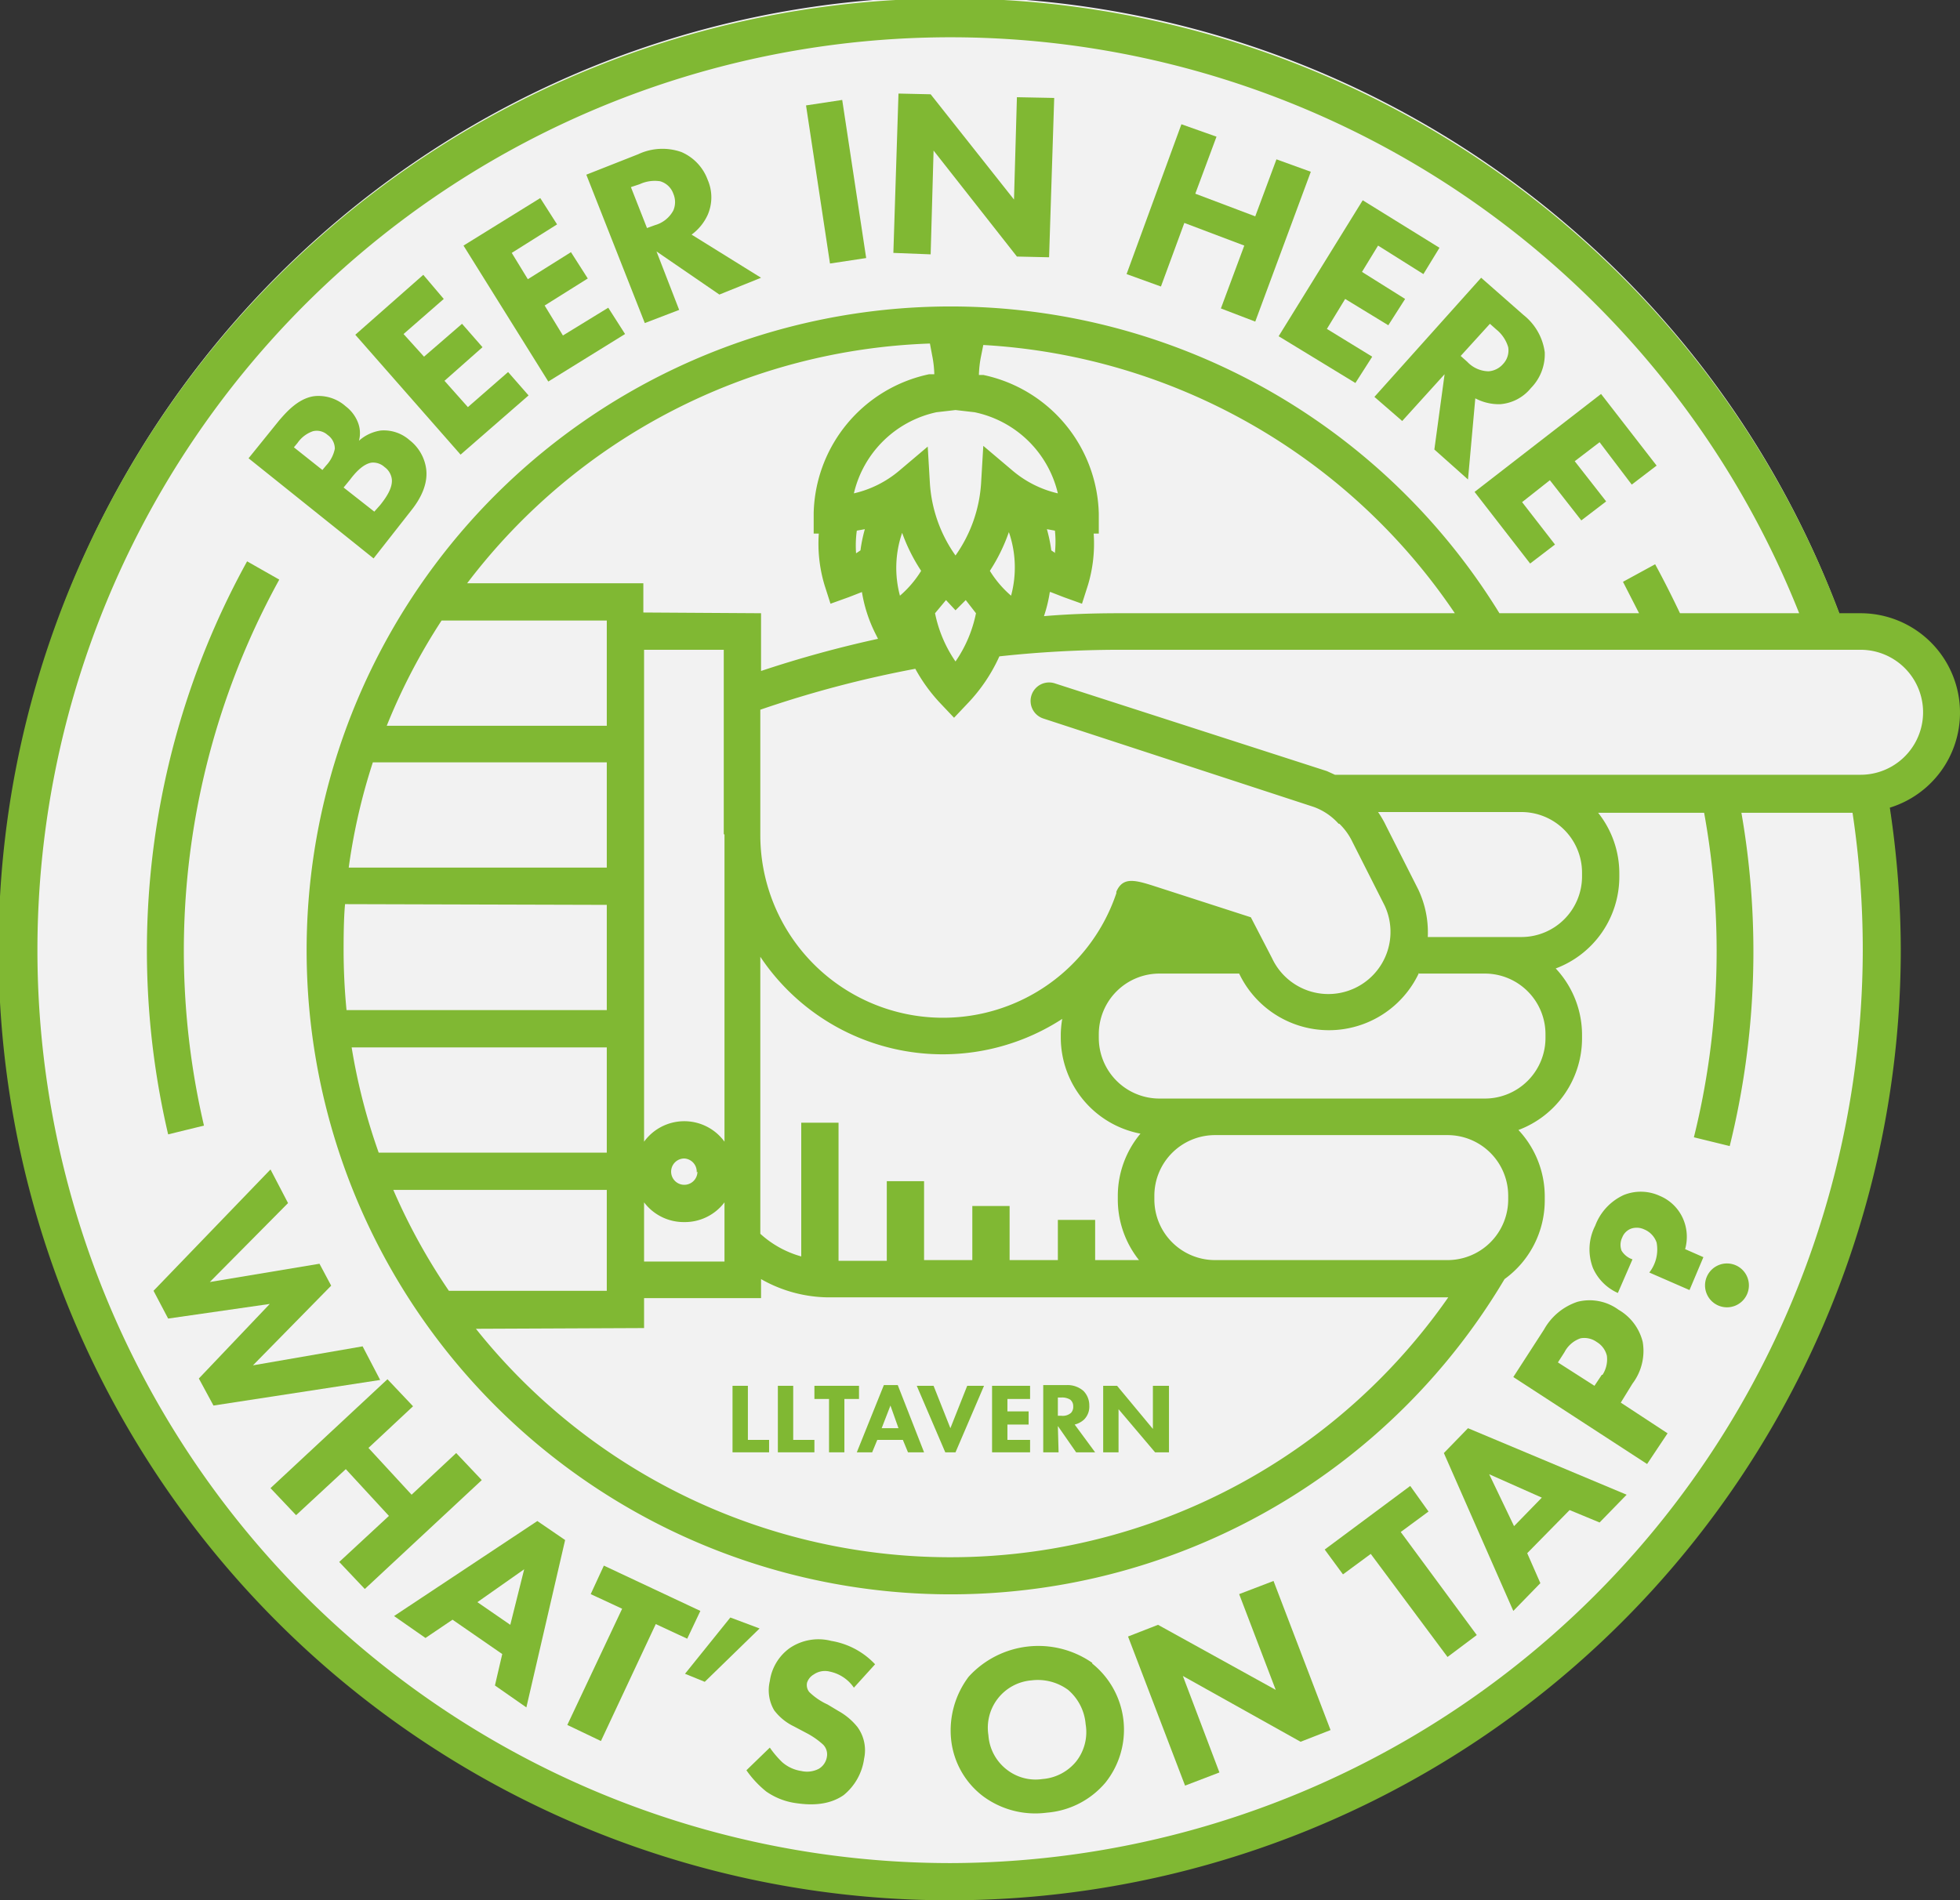 <svg xmlns="http://www.w3.org/2000/svg" width="268.1" height="260" viewBox="0 0 268.1 260">
  <rect x="0" y="0" width="268.1" height="260" fill="#333333" stroke="none"/>
  <title>lltavern-logo</title>
  <g id="Layer_2" data-name="Layer 2">
    <g id="Layer_1-2" data-name="Layer 1">
      <g>
        <path d="M257.3,86.2h-4.9a129.9,129.9,0,1,0,5.7,22.2c4.4-1.9,7.3-8.8,7.8-11.8S257.3,86.2,257.3,86.2Z" fill="#f2f2f2"/>
        <g>
          <path d="M27.9,154A105.3,105.3,0,0,1,38.2,79.3l-4.4-2.5A110.3,110.3,0,0,0,23,155.2Z" fill="#80b833"/>
          <path d="M56.2,69.9c.8-1,2.4-3.2,2.1-5.7A6,6,0,0,0,56,60.2a5.3,5.3,0,0,0-3.9-1.3,5.7,5.7,0,0,0-3,1.4,4,4,0,0,0-.1-2.4,5.1,5.1,0,0,0-1.7-2.3A5.6,5.6,0,0,0,43,54.2c-2.3.3-4,2.4-4.8,3.3L34,62.7,51.1,76.4ZM44.6,63.7l-.5.6-3.9-3.1.5-.6A4.2,4.2,0,0,1,42.8,59a2.2,2.2,0,0,1,2,.5,2.3,2.3,0,0,1,1,1.9A4.7,4.7,0,0,1,44.6,63.7Zm3.3,1.9c.6-.8,1.7-2.1,2.9-2.3a2.3,2.3,0,0,1,1.8.6,2.4,2.4,0,0,1,1,1.7c.1,1.2-.8,2.5-1.6,3.5l-.8.9L47,66.7Z" fill="#80b833"/>
          <polygon points="72.3 54.1 69.5 50.9 64 55.7 60.8 52.1 66 47.5 63.2 44.3 58 48.8 55.2 45.7 60.7 40.9 57.9 37.6 48.6 45.8 63 62.2 72.3 54.1" fill="#80b833"/>
          <polygon points="85.5 45.7 83.2 42.1 77 45.9 74.5 41.8 80.4 38.1 78.1 34.5 72.2 38.2 70 34.6 76.2 30.7 73.9 27.1 63.4 33.6 75 52.2 85.5 45.7" fill="#80b833"/>
          <path d="M92.9,42.4l-3.1-8,8.6,5.9,5.7-2.3-9.5-5.9a6.9,6.9,0,0,0,2.2-2.7,6,6,0,0,0,0-4.8,6.6,6.6,0,0,0-3.6-3.8,7.8,7.8,0,0,0-5.9.3l-7.1,2.8,8,20.3ZM87.5,25.2a4.9,4.9,0,0,1,2.8-.4,2.7,2.7,0,0,1,1.8,1.7,2.9,2.9,0,0,1,0,2.3,4.1,4.1,0,0,1-2.5,2l-1.1.4-2.2-5.6Z" fill="#80b833"/>
          <rect x="111.7" y="14.2" width="5" height="21.85" transform="matrix(0.99, -0.15, 0.15, 0.99, -2.46, 17.12)" fill="#80b833"/>
          <polygon points="127.7 20.6 139.1 35.1 143.5 35.2 144.2 13.4 139.1 13.3 138.7 27.3 127.3 12.9 122.9 12.8 122.2 34.6 127.3 34.8 127.7 20.6" fill="#80b833"/>
          <polygon points="162 30.5 170.2 33.6 167 42.2 171.7 44 179.3 23.5 174.6 21.8 171.7 29.6 163.5 26.5 166.4 18.7 161.6 17 154.1 37.5 158.8 39.2 162 30.5" fill="#80b833"/>
          <polygon points="185.4 52.4 187.7 48.8 181.5 45 184 40.9 189.9 44.5 192.2 40.9 186.3 37.2 188.5 33.6 194.7 37.5 196.9 33.9 186.4 27.4 174.9 46 185.4 52.4" fill="#80b833"/>
          <path d="M191.8,57.6l5.8-6.4-1.4,10.3,4.6,4.1,1-11.1a6.9,6.9,0,0,0,3.4.8,6,6,0,0,0,4.2-2.2,6.6,6.6,0,0,0,1.9-4.9,7.8,7.8,0,0,0-2.9-5.1L202.6,38,188,54.3Zm12-13.3.9.8a4.9,4.9,0,0,1,1.6,2.4,2.7,2.7,0,0,1-.7,2.3,2.9,2.9,0,0,1-2,1,4.1,4.1,0,0,1-2.9-1.3l-.9-.8Z" fill="#80b833"/>
          <polygon points="209.3 77.1 212.7 74.5 208.2 68.7 212 65.7 216.3 71.2 219.7 68.6 215.4 63.1 218.8 60.5 223.2 66.3 226.6 63.7 219 53.9 201.7 67.3 209.3 77.1" fill="#80b833"/>
          <polygon points="49.6 184.2 34.6 186.8 45.3 175.9 43.7 172.9 28.7 175.4 39.4 164.6 37 160 21 176.6 23 180.4 36.9 178.4 27.2 188.6 29.2 192.3 52 188.8 49.6 184.2" fill="#80b833"/>
          <polygon points="62.4 198.8 56.3 204.5 50.4 198.1 56.5 192.4 53 188.7 37 203.6 40.5 207.3 47.3 201 53.2 207.4 46.4 213.7 49.9 217.4 65.9 202.5 62.4 198.8" fill="#80b833"/>
          <path d="M53.9,221.1l4.3,3,3.7-2.5,6.8,4.7-1,4.3,4.3,3,5.3-22.9-3.8-2.6Zm15.9,1.2-4.5-3.1,6.4-4.5Z" fill="#80b833"/>
          <polygon points="95.8 220.4 82.6 214.2 80.8 218.1 85.1 220.1 77.6 236 82.2 238.2 89.7 222.2 94 224.2 95.8 220.4" fill="#80b833"/>
          <polygon points="99.9 221.3 93.7 229 96.4 230.1 103.9 222.8 99.9 221.3" fill="#80b833"/>
          <path d="M111.3,229.1a2.7,2.7,0,0,1,2.2-.4,5.3,5.3,0,0,1,3.3,2.2l2.9-3.2a10.6,10.6,0,0,0-6-3.2,7,7,0,0,0-5.7,1,6.7,6.7,0,0,0-2.7,4.5,5.4,5.4,0,0,0,.6,4,7.4,7.4,0,0,0,2.7,2.2l1.7.9a10.7,10.7,0,0,1,2.3,1.6,1.9,1.9,0,0,1,.5,1.7,2.3,2.3,0,0,1-1.1,1.6,3.5,3.5,0,0,1-2.4.3,5.1,5.1,0,0,1-2.6-1.2,13.4,13.4,0,0,1-1.7-2l-3.2,3.1a13.9,13.9,0,0,0,2.7,2.9,9.3,9.3,0,0,0,4.1,1.6c1.4.2,4.2.5,6.5-1.1a7.8,7.8,0,0,0,2.8-5,5.4,5.4,0,0,0-.9-4.3,8.8,8.8,0,0,0-2.6-2.2l-1.5-.9a8.8,8.8,0,0,1-2.5-1.7,1.5,1.5,0,0,1-.3-1.3A2,2,0,0,1,111.3,229.1Z" fill="#80b833"/>
          <path d="M149.4,227.5a12.9,12.9,0,0,0-16.9,1.9,12.2,12.2,0,0,0-2.4,8.6,11.2,11.2,0,0,0,4.3,7.7,12,12,0,0,0,8.8,2.3,11.7,11.7,0,0,0,8-4.1,11.6,11.6,0,0,0-1.8-16.3ZM147.2,241a6.6,6.6,0,0,1-4.6,2.4,6.4,6.4,0,0,1-4.9-1.3,6.5,6.5,0,0,1-2.5-4.7,6.5,6.5,0,0,1,5.9-7.5,7,7,0,0,1,5,1.3,6.9,6.9,0,0,1,2.4,4.7A6.5,6.5,0,0,1,147.2,241Z" fill="#80b833"/>
          <polygon points="169.5 218.1 174.5 231.2 158.4 222.3 154.3 223.9 162.1 244.3 166.8 242.5 161.8 229.3 177.9 238.3 182 236.7 174.2 216.3 169.5 218.1" fill="#80b833"/>
          <polygon points="195.4 206.8 192.9 203.3 181.2 212 183.7 215.4 187.5 212.6 198 226.7 202 223.7 191.6 209.6 195.4 206.8" fill="#80b833"/>
          <path d="M197.5,198.8l9.5,21.6,3.7-3.8-1.8-4.1,5.8-5.9,4.1,1.7,3.7-3.8-21.7-9.1Zm13.4,6.1-3.8,3.9-3.4-7.1Z" fill="#80b833"/>
          <path d="M223.3,189.3a7.4,7.4,0,0,0,1.4-5.7,7,7,0,0,0-3.3-4.4,6.7,6.7,0,0,0-5.6-1.1,8.2,8.2,0,0,0-4.6,3.8l-4.2,6.5,18.3,11.9,2.8-4.2-6.4-4.2Zm-4.2-1.2-1,1.5-5-3.2.9-1.4a3.9,3.9,0,0,1,2.2-1.9,2.9,2.9,0,0,1,2.2.5,3,3,0,0,1,1.4,1.9A3.9,3.9,0,0,1,219.2,188.1Z" fill="#80b833"/>
          <path d="M237.4,173.1A3,3,0,1,0,239,177,3,3,0,0,0,237.4,173.1Z" fill="#80b833"/>
          <path d="M230.2,166.7a6,6,0,0,0-3.2-3.1,6.2,6.2,0,0,0-4.9-.1,7.5,7.5,0,0,0-3.9,4.2,7.1,7.1,0,0,0-.3,5.8,6.7,6.7,0,0,0,3.4,3.4l2-4.6a2.8,2.8,0,0,1-1.5-1.2,2.3,2.3,0,0,1,.1-1.8,2.1,2.1,0,0,1,1.2-1.2,2.4,2.4,0,0,1,1.8.1,3,3,0,0,1,1.7,1.8,5.1,5.1,0,0,1-1,4.1l5.5,2.4L233,172l-2.5-1.1A6.2,6.2,0,0,0,230.2,166.7Z" fill="#80b833"/>
          <polygon points="105.2 197 102.3 197 102.3 189.6 100.2 189.6 100.2 198.7 105.2 198.7 105.2 197" fill="#80b833"/>
          <polygon points="111.4 197 108.5 197 108.5 189.6 106.4 189.6 106.4 198.7 111.4 198.7 111.4 197" fill="#80b833"/>
          <polygon points="113.4 198.7 115.5 198.7 115.5 191.4 117.5 191.4 117.5 189.6 111.4 189.6 111.4 191.4 113.4 191.4 113.4 198.7" fill="#80b833"/>
          <path d="M119.3,198.7l.7-1.7h3.5l.7,1.7h2.2l-3.6-9.2h-1.9l-3.7,9.2Zm2.5-6.4,1.1,3.1h-2.3Z" fill="#80b833"/>
          <polygon points="130.7 198.7 134.6 189.6 132.3 189.6 130 195.4 127.7 189.6 125.4 189.6 129.3 198.7 130.7 198.7" fill="#80b833"/>
          <polygon points="140.9 197 137.8 197 137.8 194.9 140.7 194.9 140.7 193.1 137.8 193.1 137.8 191.4 140.9 191.4 140.9 189.6 135.7 189.6 135.7 198.7 140.9 198.7 140.9 197" fill="#80b833"/>
          <path d="M144.7,195.1l2.5,3.6h2.6l-2.8-3.8a2.9,2.9,0,0,0,1.3-.7,2.5,2.5,0,0,0,.7-1.9,2.8,2.8,0,0,0-.8-2,3.3,3.3,0,0,0-2.3-.8h-3.2v9.2h2.1Zm0-3.9h.5a2.1,2.1,0,0,1,1.2.3,1.1,1.1,0,0,1,.4.9,1.2,1.2,0,0,1-.3.9,1.7,1.7,0,0,1-1.3.4h-.5Z" fill="#80b833"/>
          <polygon points="153 192.8 158 198.7 159.9 198.7 159.9 189.6 157.7 189.6 157.7 195.5 152.8 189.6 150.9 189.6 150.9 198.7 153 198.7 153 192.8" fill="#80b833"/>
          <path d="M268.1,97.5a13.6,13.6,0,0,0-13.6-13.6h-2.9A130.1,130.1,0,1,0,260,130a131.6,131.6,0,0,0-1.5-19.5A13.6,13.6,0,0,0,268.1,97.5ZM130,254.9A124.9,124.9,0,1,1,246.1,83.9H229.8c-1.1-2.3-2.2-4.5-3.4-6.7L222,79.6l2.2,4.3H205.1a88.1,88.1,0,1,0,.7,91.1,13.3,13.3,0,0,0,5.5-10.8v-.5a13.3,13.3,0,0,0-3.6-9.1,13.4,13.4,0,0,0,8.7-12.5v-.5a13.3,13.3,0,0,0-3.6-9.1,13.4,13.4,0,0,0,8.7-12.5v-.5a13.3,13.3,0,0,0-2.9-8.3h14.5a105.7,105.7,0,0,1-1.4,44.4l4.9,1.2a110.8,110.8,0,0,0,1.6-45.6h15.2a126.4,126.4,0,0,1,1.4,18.9A125.1,125.1,0,0,1,130,254.9Zm8.4-190.6L134.5,61l-.3,5.1a19.2,19.2,0,0,1-3.5,9.9,19.2,19.2,0,0,1-3.5-9.8l-.3-5.1L123,64.4a14.7,14.7,0,0,1-6.2,3.1,14.8,14.8,0,0,1,11.3-11.1l2.6-.3,2.6.3a14.8,14.8,0,0,1,11.4,11.1A14.7,14.7,0,0,1,138.4,64.3Zm-.1,17.2a14.5,14.5,0,0,1-2.9-3.4,24.4,24.4,0,0,0,2.6-5.3A14.8,14.8,0,0,1,138.3,81.5Zm-4.8,2.4a17.8,17.8,0,0,1-2.8,6.6,17.8,17.8,0,0,1-2.8-6.6l1.5-1.8,1.3,1.4,1.4-1.4ZM126,78.1a14.5,14.5,0,0,1-2.9,3.4,14.7,14.7,0,0,1,.3-8.6A24.3,24.3,0,0,0,126,78.1Zm-38,5.7V79.8H63.9A83,83,0,0,1,127.2,47l.3,1.6a14.7,14.7,0,0,1,.3,2.6h-.7a19.9,19.9,0,0,0-15.8,19V73h.7a19.7,19.7,0,0,0,.8,7.1l.8,2.5,2.5-.9,1.8-.7a19.6,19.6,0,0,0,1.8,5.6l.4.8a155.6,155.6,0,0,0-16,4.4V83.9ZM156,155.1a13.3,13.3,0,0,0-3.1,8.5v.5a13.3,13.3,0,0,0,2.9,8.3h-6v-5.5h-5.1v5.5h-6.6V165H133v7.4h-6.6V161.6h-5.1v10.9h-6.6V153.6h-5.1v18.3a13.8,13.8,0,0,1-5.6-3.1V130.9a30,30,0,0,0,41.3,8.5,13.3,13.3,0,0,0-.2,2.1v.5A13.4,13.4,0,0,0,156,155.1ZM194,121.7l-4.4-8.7a13.6,13.6,0,0,0-1.1-1.9h19.6a8.3,8.3,0,0,1,8.3,8.3v.5a8.3,8.3,0,0,1-8.3,8.3H195.3A13.7,13.7,0,0,0,194,121.7Zm.1,11.5h9a8.3,8.3,0,0,1,8.3,8.3v.5a8.3,8.3,0,0,1-8.3,8.3H158.6a8.3,8.3,0,0,1-8.3-8.3v-.5a8.3,8.3,0,0,1,8.3-8.3h10.9a13.6,13.6,0,0,0,24.6-.1ZM83,104.3v14.4H47.7A82.4,82.4,0,0,1,51,104.3ZM52.9,99.3a82.9,82.9,0,0,1,7.5-14.4H83V99.3ZM83,123.8v14.4H47.4q-.4-4.1-.4-8.3t.2-6.2Zm0,19.5v14.4H51.8a82.3,82.3,0,0,1-3.7-14.4Zm0,19.5v13.8H61.4a83,83,0,0,1-7.6-13.8Zm5.1,18.9v-4.1h16v-2.6a18.9,18.9,0,0,0,9.4,2.5h84.6a83,83,0,0,1-133,4.3Zm11-67.5v42a6.8,6.8,0,0,0-11,0V88.9H99v25.2h0Zm-3.7,46.1a1.8,1.8,0,1,1-1.8-1.8A1.8,1.8,0,0,1,95.3,160.4Zm-1.8,6.9a6.8,6.8,0,0,0,5.5-2.7v8.1h-11v-8.1A6.8,6.8,0,0,0,93.5,167.2ZM198,172.4H166.2a8.3,8.3,0,0,1-8.3-8.3v-.5a8.3,8.3,0,0,1,8.3-8.3H198a8.3,8.3,0,0,1,8.3,8.3v.5A8.3,8.3,0,0,1,198,172.4ZM117.2,72.6l1.1-.2a19.9,19.9,0,0,0-.6,2.9l-.6.4A14.6,14.6,0,0,1,117.2,72.6Zm27.2,3.1-.6-.4a19.9,19.9,0,0,0-.6-2.9l1.1.2A14.7,14.7,0,0,1,144.3,75.6Zm-.7,5.3,1.8.7,2.5.9.8-2.5a19.7,19.7,0,0,0,.8-7.1h.7V70.3a19.9,19.9,0,0,0-15.8-19h-.6a14.7,14.7,0,0,1,.3-2.6l.3-1.5A83.5,83.5,0,0,1,199,83.9H153.2c-3.5,0-6.9.1-10.4.4A19.7,19.7,0,0,0,143.6,81Zm110.9,25h-72l-1.1-.5L144.3,93.5a2.5,2.5,0,1,0-1.6,4.8l37,12.1a8.4,8.4,0,0,1,3.4,2.3h.1a8.6,8.6,0,0,1,1.8,2.5l4.4,8.7a8.5,8.5,0,1,1-15.4,7.2l-2.9-5.6-13-4.2c-2.8-.9-4.5-1.4-5.4.7v.2a25,25,0,0,1-48.7-7.8V97.1a150.5,150.5,0,0,1,21.2-5.6,22.9,22.9,0,0,0,3.5,4.8l1.8,1.9,1.8-1.9a23,23,0,0,0,4.4-6.5,153.6,153.6,0,0,1,16.2-.9H254.5a8.5,8.5,0,1,1,0,17.1Z" fill="#80b833"/>
        </g>
      </g>
    </g>
  </g>
</svg>
